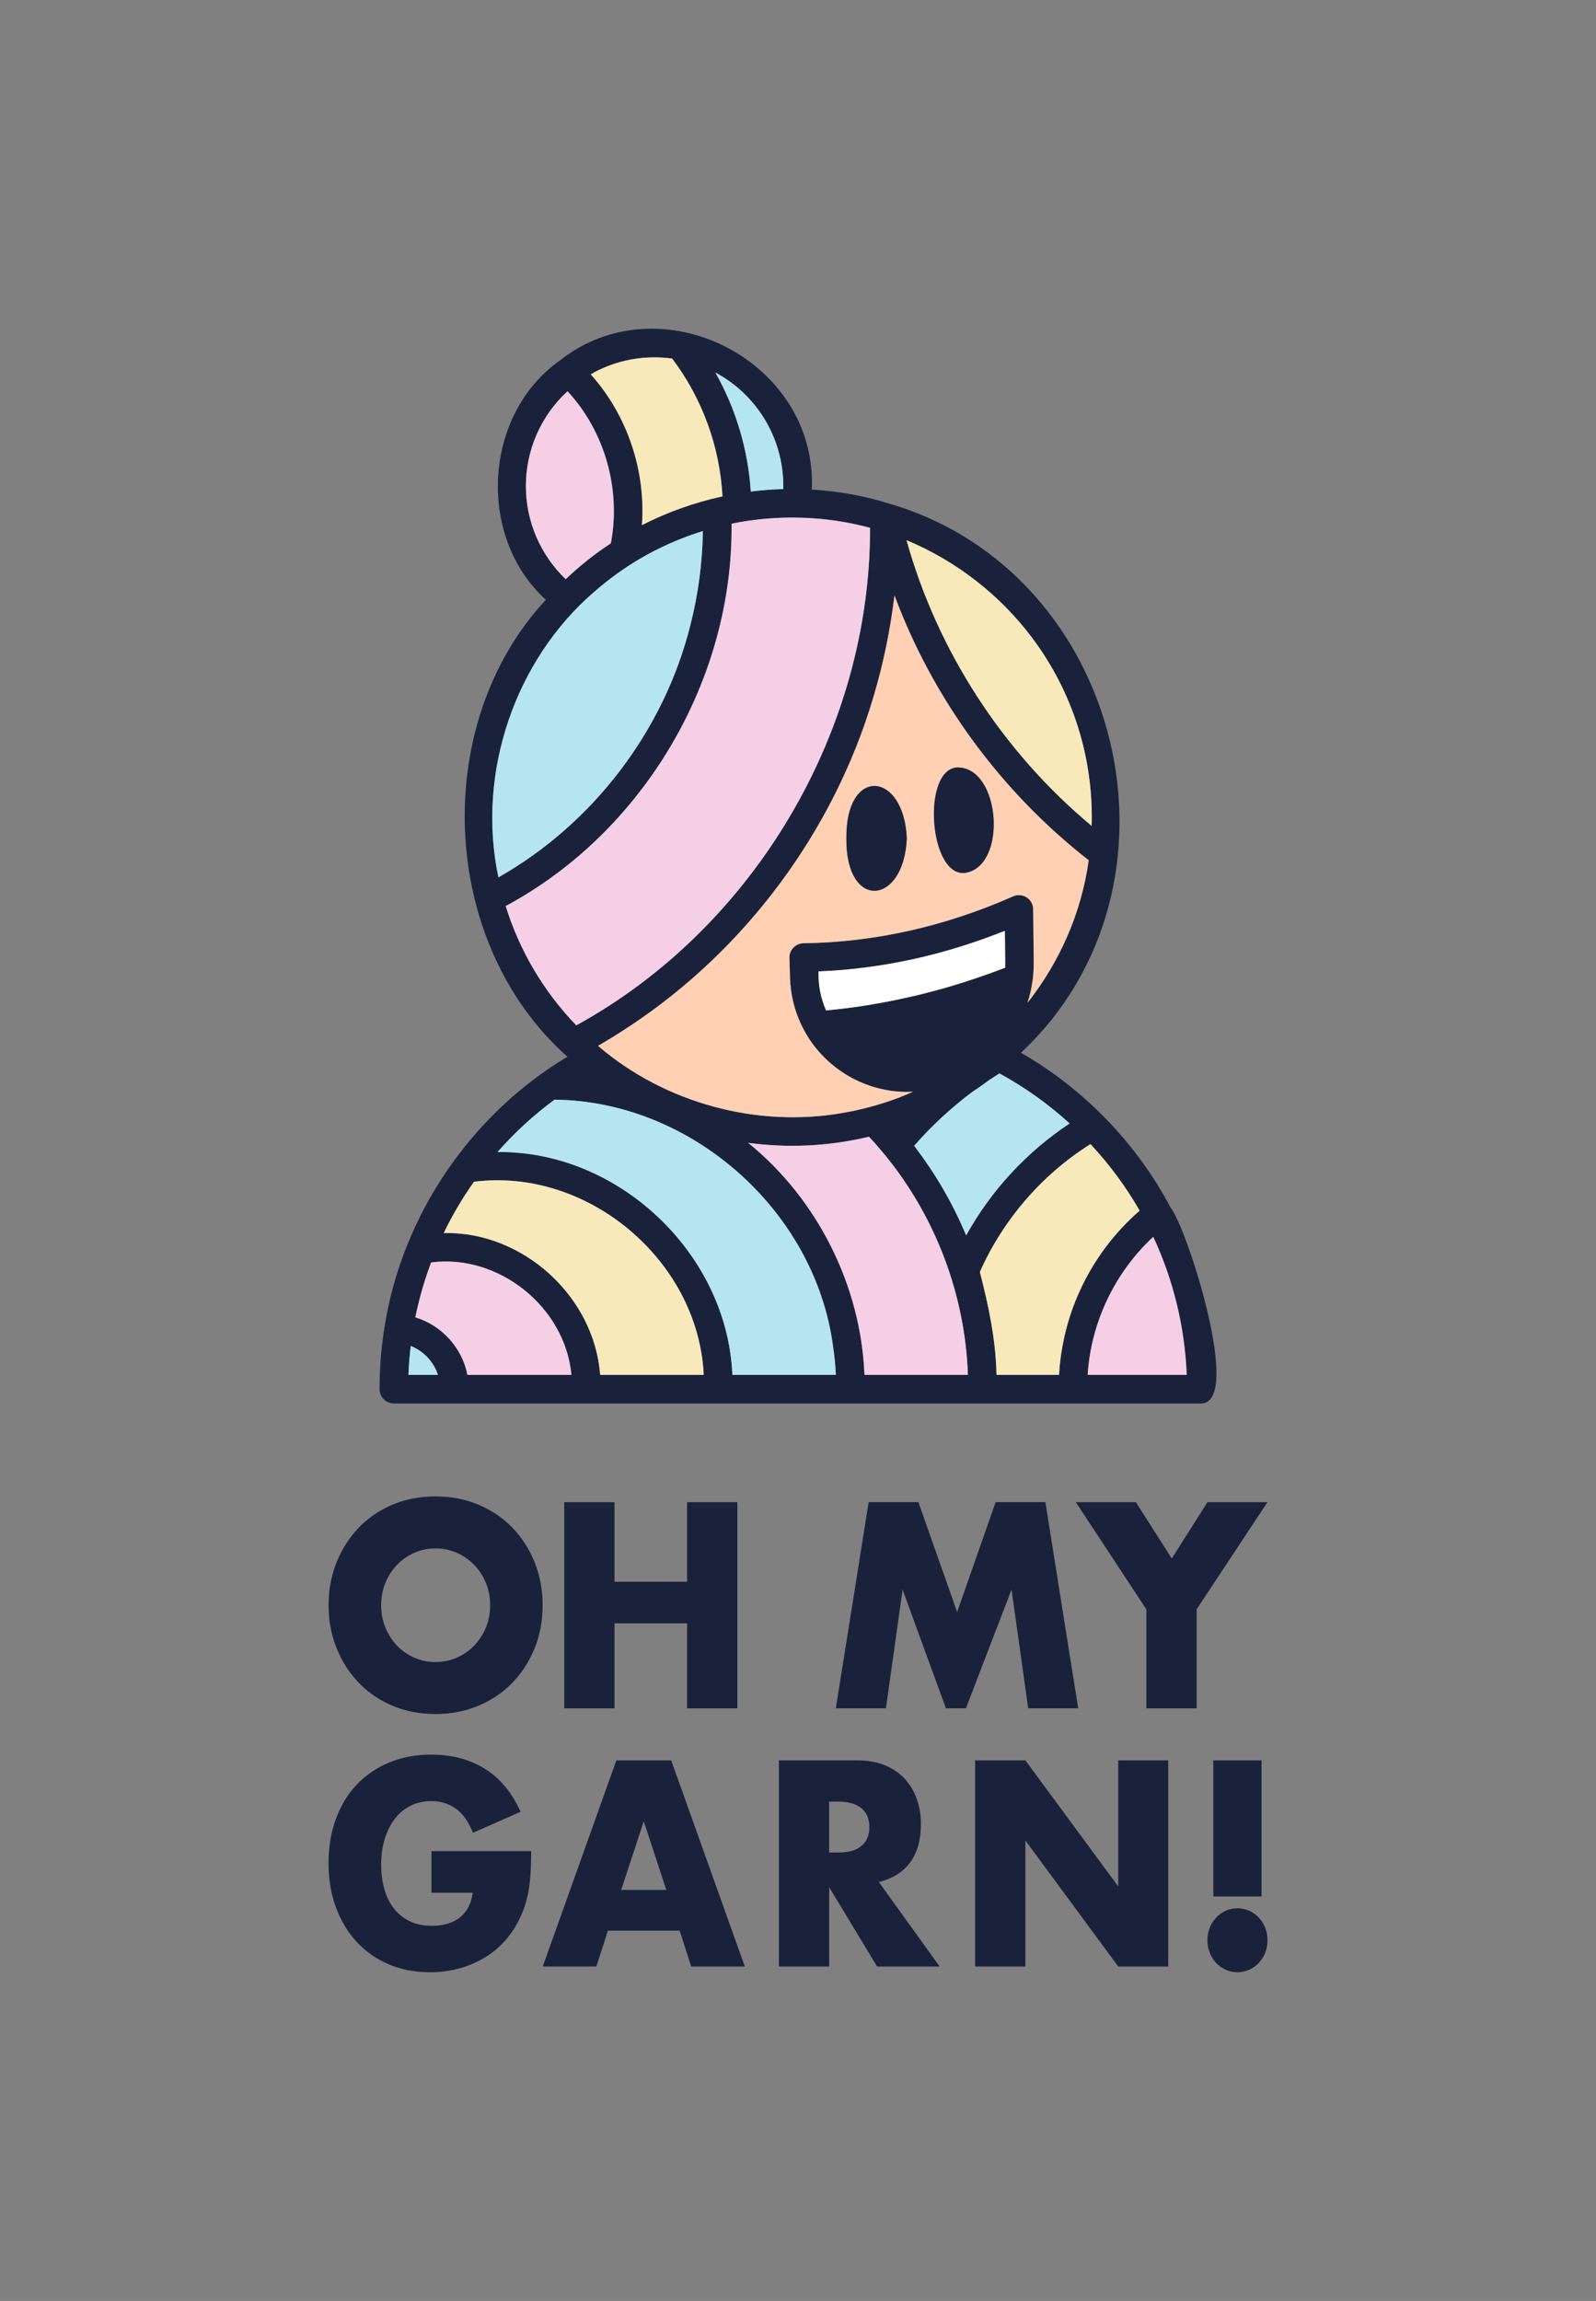 <?xml version="1.0" encoding="UTF-8"?><svg id="Layer_1" xmlns="http://www.w3.org/2000/svg" viewBox="0 0 340 490"><rect x="0" y="0" width="340" height="490" fill="#808080" stroke="none"/><defs><style>.cls-1{fill:#f4cfe5;}.cls-2{fill:#f7e9ba;}.cls-3{fill:#fff;}.cls-4{fill:#ffd0b3;}.cls-5{fill:#b6e5f2;}.cls-6{fill:#1a223b;}</style></defs><path class="cls-6" d="m70,341.84c0-3.26.56-6.3,1.69-9.11,1.13-2.81,2.7-5.27,4.7-7.37,2-2.09,4.4-3.73,7.18-4.92,2.79-1.18,5.85-1.77,9.2-1.77s6.37.59,9.18,1.77c2.8,1.19,5.22,2.83,7.24,4.92,2.02,2.1,3.6,4.55,4.72,7.37,1.13,2.81,1.69,5.85,1.69,9.11s-.56,6.3-1.69,9.11c-1.13,2.81-2.7,5.27-4.72,7.36-2.02,2.1-4.44,3.74-7.24,4.92-2.8,1.18-5.86,1.78-9.18,1.78s-6.42-.59-9.2-1.78c-2.79-1.18-5.18-2.82-7.18-4.92-2-2.09-3.57-4.55-4.7-7.36-1.13-2.81-1.69-5.85-1.69-9.11Zm11.2,0c0,1.75.31,3.36.93,4.83.62,1.47,1.46,2.75,2.51,3.84,1.06,1.09,2.29,1.93,3.69,2.53,1.4.6,2.89.9,4.45.9s3.05-.3,4.45-.9c1.4-.6,2.64-1.44,3.71-2.53,1.07-1.08,1.92-2.37,2.54-3.84.62-1.48.93-3.09.93-4.83s-.31-3.36-.93-4.83-1.47-2.75-2.54-3.84c-1.07-1.08-2.31-1.93-3.71-2.53-1.4-.6-2.89-.9-4.45-.9s-3.05.3-4.45.9c-1.4.61-2.63,1.45-3.69,2.53-1.06,1.09-1.89,2.37-2.51,3.84s-.93,3.08-.93,4.83Z"/><path class="cls-6" d="m130.91,336.84h15.46v-16.94h10.71v43.9h-10.71v-18.11h-15.46v18.11h-10.71v-43.9h10.71v16.94Z"/><path class="cls-6" d="m178.06,363.79l6.99-43.9h10.6l8.25,23.4,8.2-23.4h10.6l6.99,43.9h-10.65l-3.55-25.27-9.72,25.27h-4.26l-9.23-25.27-3.55,25.27h-10.65Z"/><path class="cls-6" d="m244.21,342.72l-15.02-22.82h12.79l7.65,11.99,7.59-11.99h12.78l-15.08,22.82v21.08h-10.71v-21.08Z"/><path class="cls-6" d="m91.91,394.21h21.25c0,2.33-.09,4.45-.27,6.35-.18,1.9-.55,3.67-1.09,5.3-.76,2.29-1.8,4.31-3.12,6.08-1.31,1.77-2.85,3.24-4.62,4.42-1.77,1.19-3.71,2.09-5.82,2.71-2.11.62-4.33.93-6.66.93-3.21,0-6.13-.57-8.77-1.69-2.64-1.12-4.91-2.71-6.8-4.75-1.89-2.03-3.37-4.48-4.43-7.33-1.06-2.85-1.59-6-1.59-9.46s.52-6.55,1.56-9.4c1.04-2.85,2.51-5.29,4.43-7.31,1.91-2.02,4.22-3.59,6.91-4.72,2.69-1.12,5.7-1.69,9.01-1.69,4.3,0,8.07.99,11.31,2.97,3.24,1.98,5.81,5.05,7.7,9.2l-10.16,4.48c-.95-2.4-2.18-4.13-3.69-5.18-1.51-1.04-3.23-1.57-5.16-1.57-1.6,0-3.06.32-4.37.96-1.31.64-2.43,1.55-3.36,2.74-.93,1.18-1.66,2.61-2.18,4.28-.53,1.67-.79,3.53-.79,5.59,0,1.86.23,3.59.68,5.18s1.14,2.97,2.05,4.14c.91,1.16,2.04,2.07,3.39,2.71,1.35.64,2.91.96,4.7.96,1.05,0,2.07-.12,3.06-.38.98-.25,1.87-.66,2.65-1.22.78-.56,1.43-1.29,1.94-2.18.51-.89.85-1.98,1.04-3.26h-8.8v-8.85Z"/><path class="cls-6" d="m144.79,411.15h-15.29l-2.46,7.63h-11.42l15.68-43.9h11.69l15.68,43.9h-11.42l-2.46-7.63Zm-2.84-8.68l-4.81-14.61-4.81,14.61h9.61Z"/><path class="cls-6" d="m200.18,418.78h-13.33l-10.21-16.89v16.89h-10.71v-43.9h16.66c2.3,0,4.3.36,6.01,1.08,1.71.72,3.12,1.7,4.23,2.94,1.11,1.24,1.95,2.68,2.51,4.31.56,1.63.85,3.38.85,5.24,0,3.34-.76,6.04-2.27,8.12-1.51,2.07-3.74,3.48-6.69,4.22l12.95,17.99Zm-23.55-24.28h2.02c2.11,0,3.73-.46,4.86-1.4,1.13-.93,1.69-2.27,1.69-4.01s-.56-3.09-1.69-4.02c-1.13-.93-2.75-1.4-4.86-1.4h-2.02v10.83Z"/><path class="cls-6" d="m207.73,418.78v-43.9h10.71l19.78,26.84v-26.84h10.65v43.9h-10.65l-19.78-26.84v26.84h-10.71Z"/><path class="cls-6" d="m257.22,413.19c0-.93.16-1.81.49-2.65.33-.84.78-1.56,1.37-2.18.58-.62,1.26-1.1,2.05-1.46.78-.35,1.61-.52,2.49-.52s1.7.17,2.49.52c.78.35,1.46.84,2.05,1.46.58.62,1.04,1.35,1.37,2.18.33.84.49,1.71.49,2.65s-.16,1.81-.49,2.65c-.33.84-.78,1.56-1.37,2.18-.58.62-1.27,1.1-2.05,1.45-.78.35-1.61.53-2.49.53s-1.7-.18-2.49-.53c-.78-.35-1.47-.83-2.05-1.45-.58-.62-1.04-1.35-1.37-2.18-.33-.84-.49-1.72-.49-2.65Zm1.26-9.32v-28.99h10.27v28.99h-10.27Z"/><path class="cls-6" d="m249.37,257.15c-7.21-13.64-18.47-25.29-31.87-32.96,37.99-35.57,21.9-102.33-27.97-116.91-5.37-1.7-10.95-2.69-16.59-3.02,1.24-27.42-32.2-44.45-53.66-27.5-16.4,11.6-17.71,37.63-2.99,50.97-24.62,26.4-22.83,72.94,4.59,97.31-20.54,12.25-35.22,33.8-38.94,57.43-.72,4.38-1.08,8.87-1.08,13.36,0,1.68,1.37,3.04,3.05,3.04h97.27c22.01,0,52.74.01,74.74,0,8.88-.18-3.05-37.36-6.55-41.72Zm-21.5-17.9c-9.13,6.03-16.75,14.27-22.05,23.84-2.84-6.81-6.57-13.23-11.08-19.08,3.7-4.25,7.87-8.09,12.38-11.48.06-.03.11-.07.16-.11h.01c1.18-.77,2.32-1.59,3.45-2.43,0-.01.01-.01.01-.01h.01c.71-.47,1.43-.94,2.15-1.39,5.4,2.94,10.41,6.51,14.96,10.66Zm-35.08-26.72c-.68.16-1.37.3-2.05.44-1.5.31-2.99.59-4.49.84-1.02.19-2.03.34-3.05.5-.79.12-1.59.23-2.39.33-.08.01-.15.02-.23.03-.72.09-1.45.18-2.18.26-.8.09-1.59.17-2.38.25h-.03c-.29-.64-.54-1.29-.74-1.96-.53-1.65-.81-3.37-.87-5.16l-.03-1.19c13.4-.54,26.73-3.44,39.72-8.65.02,2.22.04,4.43.07,6.64,0,.41,0,.81-.02,1.22-.71.27-1.41.54-2.13.8-.07.03-.14.05-.22.08-.78.29-1.57.57-2.35.84h-.01c-.7.25-1.39.49-2.09.72-1.75.59-3.51,1.13-5.27,1.65-.58.17-1.16.33-1.74.5-.95.26-1.89.51-2.84.75-.76.2-1.52.38-2.28.57-.8.19-1.6.37-2.4.54Zm27.15-76.62c8.63,11.55,13.03,25.52,12.62,39.97-18.86-15.7-32.84-37.19-39.44-60.84,10.55,4.39,19.94,11.66,26.82,20.87Zm-29.39-9.12c8.24,22.15,22.75,41.88,41.38,56.41-1.55,11.17-6.16,21.63-13.04,30.35.5-1.53.87-3.12,1.08-4.75.02-.06.03-.13.04-.2.14-1.16.21-2.35.21-3.52v-.28c-.03-3.72-.07-7.45-.12-11.17-.01-1.03-.53-1.98-1.39-2.53-.87-.55-1.95-.63-2.88-.22-14.56,6.43-29.58,9.79-44.66,9.99-.82.01-1.59.35-2.16.94-.56.59-.87,1.38-.84,2.2l.13,4.23c.05,1.68.27,3.36.65,4.98.24,1.04.55,2.05.92,3.05.39,1.04.85,2.06,1.38,3.04.1.19.21.4.32.59.01.02.02.04.03.06,4.46,7.75,12.76,12.57,21.67,12.57.41,0,.82-.02,1.23-.04-1.04.46-2.09.9-3.14,1.31-3.72,1.39-7.56,2.45-11.47,3.14-18.47,3.35-38.23-1.99-52.49-14.22,2.22-1.3,4.42-2.64,6.55-4.07h.02c24.84-16.36,43.61-41.62,52.07-70.13,2.13-7.1,3.63-14.37,4.51-21.73Zm-23.68-23.27c0,.21,0,.42-.02.63-2.32.06-4.62.24-6.91.53-.57-8.88-3.16-17.62-7.55-25.35,8.72,4.65,14.48,13.83,14.48,24.19Zm-27.42-27.42c1.24,0,2.49.09,3.73.25,6.41,8.45,10.17,18.78,10.73,29.36-6,1.29-11.85,3.4-17.16,6.12.85-11.61-3.12-23.45-10.91-32.12,4.12-2.37,8.77-3.61,13.61-3.61Zm-27.42,27.42c0-7.79,3.2-15.02,8.87-20.2,7.95,8.56,11.42,20.91,9.23,32.38-3.44,2.26-6.66,4.82-9.62,7.64-5.32-5.09-8.48-12.21-8.48-19.82Zm14.6,22.48c1.59-1.39,3.24-2.7,4.97-3.94h0c5.52-3.94,11.54-6.92,18.14-8.97-.12,6.71-.99,13.43-2.65,19.93-5.59,22.52-20.74,42.38-40.92,53.82-4.73-22.36,3.62-46.38,20.45-60.84Zm-18.9,66.95c29.35-15.76,48.47-48.13,48.12-81.43,9.72-1.99,19.94-1.7,29.5.88.1,43.24-24.69,85.16-62.58,105.95-6.95-7.19-12.1-15.9-15.04-25.4Zm-20.72,99.83c.08-2.05.25-4.11.49-6.15,2.72,1.06,4.9,3.38,5.79,6.15h-6.28Zm12.56,0c-1.08-5.71-5.51-10.6-11.09-12.24.81-3.98,1.93-7.9,3.37-11.7,14.39-1.86,28.55,9.51,29.88,23.94h-22.16Zm28.28,0c-1.24-16.73-16.54-30.62-33.33-30.19,1.84-3.8,4-7.46,6.45-10.93,24.22-3.08,47.79,16.75,48.95,41.12h-22.07Zm28.17,0c-1.08-25.8-24.23-47.75-50.04-47.45,3.64-4.13,7.74-7.9,12.15-11.15,29.14.29,55.5,23.62,59.33,52.5.31,2.02.5,4.06.61,6.1h-22.05Zm28.14,0c-.75-19-10.01-37.43-24.77-49.41,8.56,1.16,17.33.72,25.73-1.3,1.17,1.23,2.11,2.34,3.25,3.7h0c10.9,13.22,17.23,29.92,17.83,47.01h-22.04Zm41.45,0h-13.32c-.15-7.42-1.7-14.82-3.55-21.9,4.94-11.14,13.25-20.76,23.57-27.24,4.03,4.33,7.54,9.07,10.47,14.17-5.41,4.71-9.81,10.59-12.77,17.13-2.56,5.61-4.04,11.69-4.4,17.84Zm6.1,0c.68-11.11,5.8-21.83,13.97-29.39,4.29,9.18,6.72,19.21,7.13,29.39h-21.1Z"/><path class="cls-3" d="m214.14,204.86c0,.41,0,.81-.02,1.22-.71.27-1.41.54-2.13.8-.07.03-.14.05-.22.08-.78.29-1.57.57-2.35.84h-.01c-.7.25-1.39.49-2.09.72-1.75.59-3.51,1.13-5.27,1.65-.58.17-1.16.33-1.74.5-.95.26-1.89.51-2.84.75-.76.2-1.52.38-2.28.57-.8.19-1.6.37-2.4.54-.68.16-1.37.3-2.05.44-1.5.31-2.99.59-4.49.84-1.02.19-2.03.34-3.05.5-.79.12-1.59.23-2.39.33-.08.01-.15.02-.23.03-.72.09-1.45.18-2.18.26-.8.09-1.59.17-2.38.25h-.03c-.29-.64-.54-1.29-.74-1.96-.53-1.65-.81-3.37-.87-5.16l-.03-1.19c13.4-.54,26.73-3.44,39.72-8.65.02,2.22.04,4.43.07,6.64Z"/><path class="cls-1" d="m252.81,292.78h-21.1c.68-11.11,5.8-21.83,13.97-29.39,4.29,9.18,6.72,19.21,7.13,29.39Z"/><path class="cls-2" d="m242.78,257.81c-5.41,4.71-9.81,10.59-12.77,17.13-2.56,5.61-4.04,11.69-4.4,17.84h-13.32c-.15-7.42-1.7-14.82-3.55-21.9,4.94-11.14,13.25-20.76,23.57-27.24,4.03,4.33,7.54,9.07,10.47,14.17Z"/><path class="cls-5" d="m227.87,239.25c-9.13,6.03-16.75,14.27-22.05,23.84-2.84-6.81-6.57-13.23-11.08-19.08,3.7-4.25,7.87-8.09,12.38-11.48.06-.03.11-.07.16-.11h.01c1.18-.77,2.32-1.59,3.45-2.43,0-.01.01-.01.01-.01h.01c.71-.47,1.43-.94,2.15-1.39,5.4,2.94,10.41,6.51,14.96,10.66Z"/><path class="cls-5" d="m93.29,292.78h-6.28c.08-2.05.25-4.11.49-6.15,2.72,1.06,4.9,3.38,5.79,6.15Z"/><path class="cls-1" d="m121.73,292.78h-22.16c-1.08-5.71-5.51-10.6-11.09-12.24.81-3.98,1.93-7.9,3.37-11.7,14.39-1.86,28.55,9.51,29.88,23.94Z"/><path class="cls-2" d="m149.92,292.78h-22.07c-1.24-16.73-16.54-30.62-33.33-30.19,1.84-3.8,4-7.46,6.45-10.93,24.22-3.08,47.79,16.75,48.95,41.12Z"/><path class="cls-5" d="m178.07,292.78h-22.05c-1.08-25.8-24.23-47.75-50.04-47.45,3.64-4.13,7.74-7.9,12.15-11.15,29.14.29,55.5,23.62,59.33,52.5.31,2.02.5,4.06.61,6.1Z"/><path class="cls-1" d="m206.2,292.78h-22.04c-.75-19-10.01-37.43-24.77-49.41,8.56,1.16,17.33.72,25.73-1.3,1.17,1.23,2.11,2.34,3.25,3.7h0c10.9,13.22,17.23,29.92,17.83,47.01Z"/><path class="cls-2" d="m232.56,175.88c-18.86-15.7-32.84-37.19-39.44-60.84,10.55,4.39,19.94,11.66,26.82,20.87,8.63,11.55,13.03,25.52,12.62,39.97Z"/><path class="cls-5" d="m166.87,103.52c0,.21,0,.42-.02.63-2.32.06-4.62.24-6.91.53-.57-8.88-3.16-17.62-7.55-25.35,8.72,4.65,14.48,13.83,14.48,24.19Z"/><path class="cls-4" d="m220.01,208.6c-.01.07-.02.14-.04.2-.21,1.63-.58,3.22-1.08,4.75,6.88-8.72,11.49-19.18,13.04-30.35-18.63-14.53-33.14-34.26-41.38-56.41-.88,7.36-2.38,14.63-4.51,21.73-8.46,28.51-27.23,53.77-52.07,70.13h-.02c-2.13,1.43-4.33,2.77-6.55,4.07,14.26,12.23,34.02,17.57,52.49,14.22,3.91-.69,7.75-1.75,11.47-3.14,1.05-.41,2.1-.85,3.14-1.31-.41.02-.82.04-1.23.04-8.91,0-17.21-4.82-21.67-12.57-.01-.02-.02-.04-.03-.06-.11-.19-.22-.4-.32-.59-.53-.98-.99-2-1.38-3.04-.37-1-.68-2.01-.92-3.05-.38-1.62-.6-3.3-.65-4.98l-.13-4.23c-.03-.82.28-1.61.84-2.2.57-.59,1.34-.93,2.16-.94,15.08-.2,30.1-3.56,44.66-9.99.93-.41,2.01-.33,2.88.22.86.55,1.38,1.5,1.39,2.53.05,3.72.09,7.45.12,11.17v.28c0,1.17-.07,2.36-.21,3.52Zm-39.7-30.07c-.17-15.39,12.25-14.33,12.87,0-.62,14.34-13.04,15.41-12.87,0Zm25.22,7.36c-7.65.79-9.22-22.2-1.54-22.46,9.24,0,10.69,21.2,1.54,22.46Z"/><path class="cls-2" d="m136.75,111.83c.85-11.61-3.12-23.45-10.91-32.12,4.12-2.37,8.77-3.61,13.61-3.61,1.24,0,2.49.09,3.73.25,6.41,8.45,10.17,18.78,10.73,29.36-6,1.29-11.85,3.4-17.16,6.12Z"/><path class="cls-1" d="m130.13,115.7c-3.44,2.26-6.66,4.82-9.62,7.64-5.32-5.09-8.48-12.21-8.48-19.82s3.2-15.02,8.87-20.2c7.95,8.56,11.42,20.91,9.23,32.38Z"/><path class="cls-5" d="m149.75,113.09c-.12,6.71-.99,13.43-2.65,19.93-5.59,22.52-20.74,42.38-40.92,53.82-4.73-22.36,3.62-46.38,20.45-60.84,1.59-1.39,3.24-2.7,4.97-3.94h0c5.52-3.94,11.54-6.92,18.14-8.97Z"/><path class="cls-1" d="m185.35,112.4c.1,43.24-24.69,85.16-62.58,105.95-6.95-7.19-12.1-15.9-15.04-25.4,29.35-15.76,48.47-48.13,48.12-81.43,9.72-1.99,19.94-1.7,29.5.88Z"/><path class="cls-6" d="m193.18,178.53c-.62,14.34-13.04,15.41-12.87,0-.17-15.39,12.25-14.33,12.87,0Z"/><path class="cls-6" d="m205.53,185.89c-7.65.79-9.22-22.2-1.54-22.46,9.24,0,10.69,21.2,1.54,22.46Z"/></svg>
